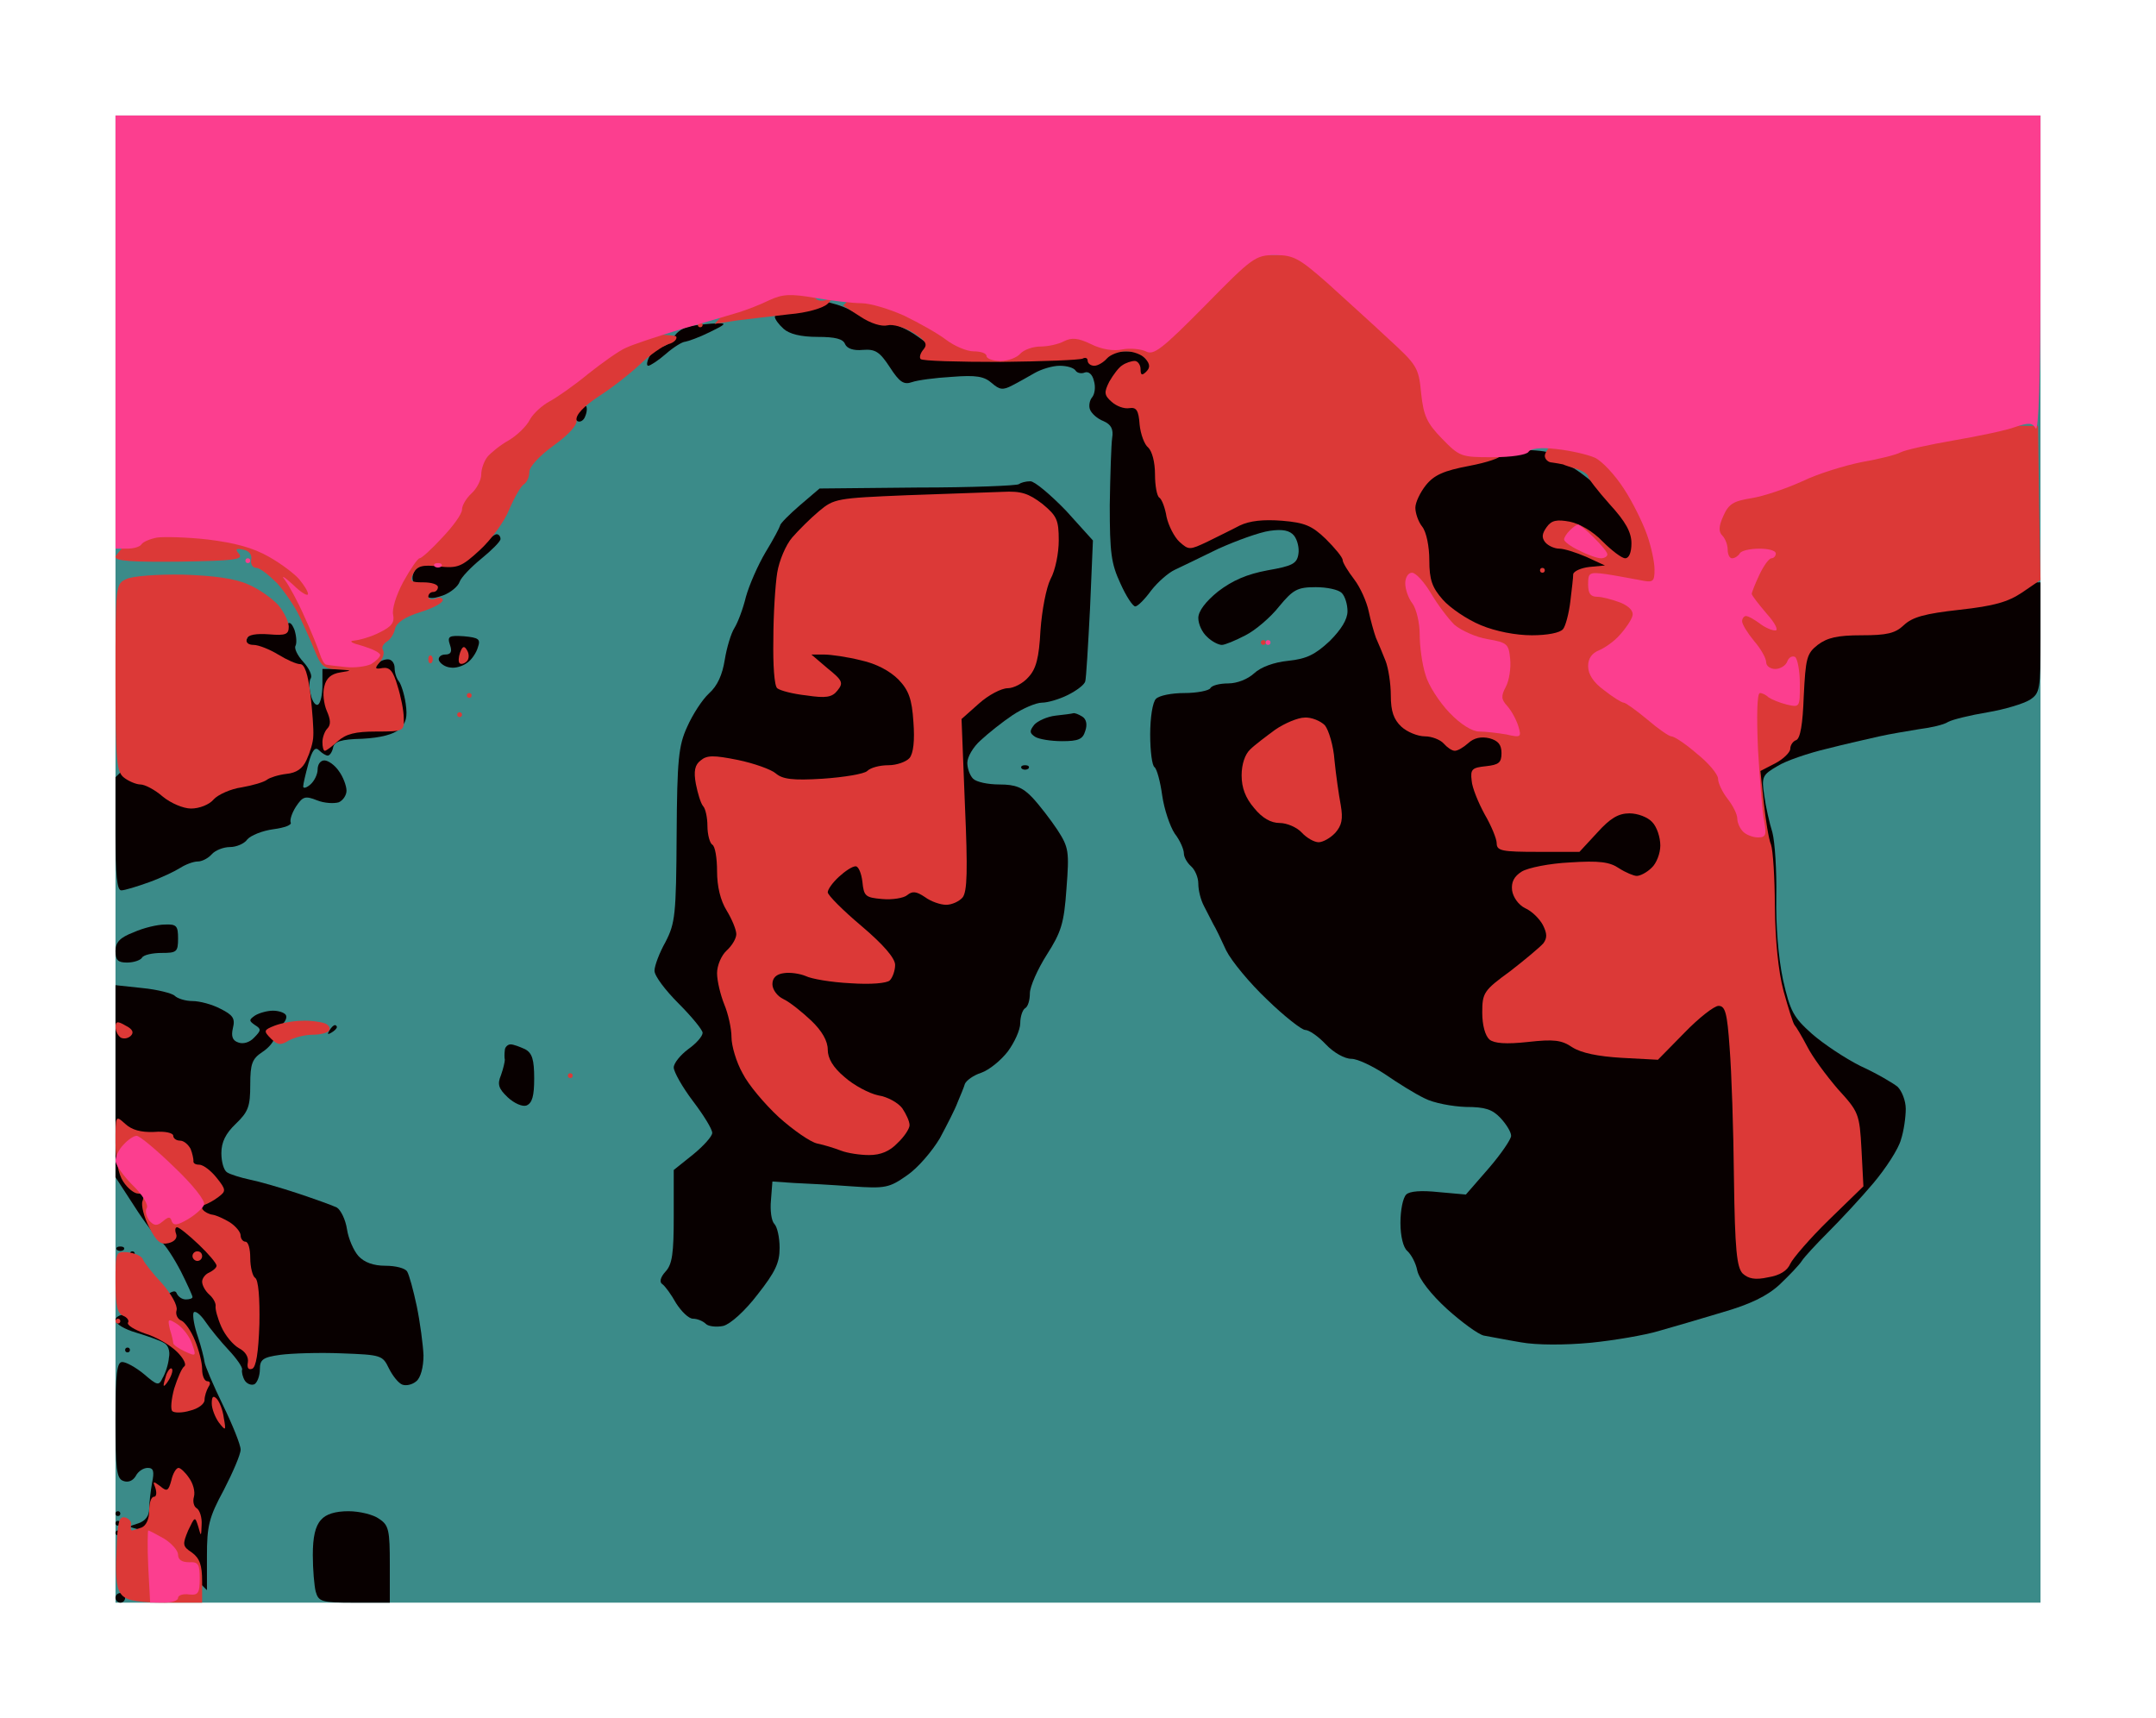 <?xml version="1.0" standalone="no"?>
<!DOCTYPE svg PUBLIC "-//W3C//DTD SVG 20010904//EN"
 "http://www.w3.org/TR/2001/REC-SVG-20010904/DTD/svg10.dtd">
<svg version="1.0" xmlns="http://www.w3.org/2000/svg"
 width="100%" height="100%" viewBox="0 0 448 357"
 preserveAspectRatio="xMidYMid meet">
<g transform="translate(0,357) scale(0.1,-0.1)"
fill="#3b8b89" stroke="none">
<path d="M2240 3330 l-2000 0 0 -1545 0 -1545 2000 0 2000 0 0 1545 0 1545
-2000 0z"/>
</g>
<g transform="translate(0,357) scale(0.1,-0.1)"
fill="#080000" stroke="none">
<path d="M1732 2939 c-23 7 -34 6 -43 -5 -6 -8 -27 -14 -45 -14 -19 0 -34 -4
-34 -8 0 -5 8 -16 18 -25 12 -11 36 -17 71 -17 36 0 53 -4 57 -15 4 -9 17 -14
37 -12 26 2 35 -4 56 -36 20 -31 29 -37 46 -31 11 4 48 9 83 11 51 4 67 1 83
-13 16 -14 23 -15 42 -5 12 6 33 18 47 26 14 8 37 15 52 15 15 0 29 -4 33 -10
3 -5 12 -7 19 -4 8 3 16 -4 19 -17 4 -13 2 -28 -4 -35 -5 -6 -7 -18 -4 -25 3
-8 15 -19 28 -24 16 -7 21 -17 18 -35 -2 -14 -4 -77 -5 -140 0 -99 3 -121 22
-162 12 -27 26 -48 31 -48 5 0 20 15 33 33 14 18 36 37 49 43 13 6 54 26 91
44 38 17 85 34 106 37 27 4 42 1 51 -10 7 -9 11 -26 9 -38 -3 -20 -12 -25 -64
-34 -43 -8 -73 -21 -103 -44 -26 -21 -41 -41 -41 -55 0 -13 8 -30 18 -39 10
-10 24 -17 31 -17 6 0 28 9 49 20 20 10 52 37 70 60 29 35 38 40 76 40 23 0
47 -5 54 -12 7 -7 12 -24 12 -38 0 -17 -13 -38 -37 -62 -30 -28 -48 -37 -86
-41 -30 -3 -57 -13 -71 -26 -13 -12 -35 -21 -54 -21 -17 0 -34 -4 -37 -10 -3
-5 -28 -10 -54 -10 -26 0 -52 -5 -59 -12 -7 -7 -12 -39 -12 -74 0 -35 4 -65 9
-68 5 -4 12 -30 16 -59 4 -28 16 -64 26 -79 11 -14 19 -33 19 -41 0 -8 7 -20
15 -27 8 -7 15 -23 15 -36 0 -14 5 -34 12 -47 6 -12 15 -29 19 -37 5 -8 17
-33 27 -55 11 -22 49 -68 85 -102 36 -35 72 -63 79 -63 8 0 27 -13 43 -30 16
-17 39 -30 53 -30 13 0 44 -15 70 -32 26 -18 63 -41 82 -50 19 -10 58 -17 86
-18 40 0 55 -5 72 -23 12 -13 22 -29 22 -37 0 -7 -21 -38 -47 -68 l-47 -54
-56 5 c-37 4 -61 2 -68 -5 -7 -7 -12 -33 -12 -59 0 -28 6 -51 14 -58 8 -7 18
-25 21 -41 4 -18 29 -50 62 -80 30 -27 64 -52 76 -55 12 -2 47 -9 77 -14 33
-6 91 -6 145 -1 50 5 113 16 140 24 28 8 87 25 133 39 59 17 94 34 120 58 20
19 41 41 46 49 5 8 30 35 55 60 25 25 68 71 94 102 26 31 52 71 57 90 6 18 10
47 10 64 0 17 -8 37 -17 46 -10 8 -44 28 -77 43 -32 16 -77 46 -101 67 -38 34
-45 46 -60 112 -10 48 -15 111 -14 173 1 54 -3 114 -8 133 -6 19 -14 54 -17
77 -6 39 -4 43 27 61 17 11 64 27 102 36 39 10 88 21 110 26 22 5 59 11 83 15
24 3 51 9 60 15 9 5 46 14 82 20 36 6 75 18 88 26 21 14 22 21 22 129 l0 115
-358 0 -357 0 -110 111 c-64 64 -127 118 -152 130 -23 10 -45 23 -48 29 -4 6
-124 10 -328 10 l-322 0 -100 100 -100 100 -207 0 -208 0 -42 30 c-23 17 -54
30 -70 30 -16 0 -39 7 -52 15 -13 9 -37 20 -54 24z"/>
<path d="M1490 2898 c-14 0 -37 -3 -53 -5 -15 -2 -32 -13 -37 -24 -6 -10 -17
-19 -25 -19 -8 0 -19 -9 -25 -20 -6 -11 -7 -20 -3 -20 4 0 21 11 37 25 16 14
34 25 40 25 6 1 29 9 51 20 33 16 36 19 15 18z"/>
<path d="M1218 2726 c-3 2 -11 -2 -17 -10 -8 -10 -9 -16 -1 -21 5 -3 13 1 16
10 4 9 4 18 2 21z"/>
<path d="M2141 2570 c-10 0 -20 -3 -24 -6 -3 -3 -97 -7 -210 -7 l-204 -2 -41
-35 c-22 -19 -41 -38 -41 -42 -1 -4 -14 -29 -30 -55 -16 -27 -34 -68 -41 -93
-6 -25 -17 -54 -24 -65 -7 -11 -16 -41 -20 -66 -5 -31 -15 -54 -33 -70 -14
-13 -34 -44 -45 -69 -18 -39 -21 -68 -22 -225 -1 -166 -3 -183 -23 -222 -13
-23 -23 -50 -23 -60 0 -11 23 -41 50 -68 27 -27 50 -55 50 -61 0 -7 -13 -22
-30 -34 -16 -12 -30 -29 -30 -38 0 -9 18 -41 40 -70 22 -29 40 -58 40 -66 0
-7 -18 -27 -40 -45 l-40 -32 0 -96 c0 -77 -3 -100 -17 -115 -11 -12 -13 -22
-7 -26 6 -4 19 -22 29 -40 11 -17 26 -32 35 -32 9 0 21 -5 27 -11 5 -5 22 -7
36 -4 15 4 45 31 71 65 37 47 46 66 46 97 0 22 -5 44 -11 50 -6 6 -9 28 -7 49
l3 39 45 -3 c25 -1 79 -4 120 -7 70 -5 78 -3 115 23 22 15 52 50 68 77 15 28
32 61 37 75 6 14 13 31 15 38 3 7 18 18 34 23 17 6 41 26 55 44 14 19 26 45
26 59 0 14 5 28 10 31 6 3 10 17 10 31 0 14 16 50 35 80 30 47 36 65 41 137 6
78 5 86 -19 123 -14 21 -37 51 -52 67 -20 21 -35 27 -68 27 -24 0 -48 5 -55
12 -7 7 -12 22 -12 33 0 12 12 33 28 47 15 14 45 38 66 52 21 14 49 26 61 26
12 0 36 7 54 16 18 9 34 21 36 28 2 6 6 75 10 152 l6 141 -56 62 c-32 33 -65
61 -74 61z"/>
<path d="M1032 2460 c-5 0 -21 -13 -37 -30 -24 -25 -37 -30 -76 -30 -35 0 -51
-5 -58 -17 -7 -14 -5 -23 10 -39 18 -19 24 -20 50 -11 16 6 31 19 34 28 3 9
23 30 45 48 22 18 40 36 40 41 0 6 -4 10 -8 10z"/>
<path d="M612 2261 c-6 15 -11 18 -16 11 -4 -7 -23 -12 -42 -12 -26 0 -37 -5
-43 -22 -5 -13 -68 -81 -140 -153 l-131 -130 0 -117 c0 -86 3 -118 12 -118 7
0 33 8 58 17 25 9 54 23 65 30 11 7 27 13 36 13 9 0 22 7 29 15 7 8 24 15 38
15 13 0 30 7 36 16 7 8 31 18 54 21 23 3 39 9 36 14 -2 5 2 19 11 33 14 21 19
23 44 13 15 -6 35 -7 45 -4 9 4 16 15 16 24 0 10 -7 29 -16 41 -8 12 -22 22
-30 22 -8 0 -14 -8 -14 -19 0 -10 -7 -24 -15 -31 -8 -7 -15 -9 -15 -4 0 5 5
26 11 48 8 28 14 35 22 27 6 -6 14 -11 18 -11 4 0 9 7 11 16 2 13 16 18 61 19
38 2 65 9 77 20 14 13 17 25 13 53 -3 21 -10 41 -14 46 -5 6 -9 18 -9 28 0 10
-6 18 -14 18 -8 0 -18 -4 -21 -10 -3 -5 -31 -10 -61 -10 l-54 0 0 -34 c0 -19
-4 -37 -9 -40 -5 -3 -12 6 -15 20 -4 13 -4 30 0 35 3 6 -4 21 -16 34 -12 13
-19 28 -16 33 3 6 2 20 -2 33z"/>
<path d="M964 2248 c-31 2 -35 0 -29 -18 5 -14 2 -20 -10 -20 -9 0 -15 -6 -13
-12 3 -7 13 -14 24 -15 10 -2 26 3 35 10 9 6 19 21 22 32 6 17 2 20 -29 23z"/>
<path d="M2230 2088 c-3 -1 -19 -3 -37 -5 -17 -2 -37 -11 -44 -19 -10 -13 -10
-17 2 -25 8 -5 33 -9 56 -9 34 0 43 4 48 21 5 14 2 25 -6 30 -8 5 -16 8 -19 7z"/>
<path d="M2130 1980 c-7 0 -10 -3 -7 -7 4 -3 10 -3 14 0 3 4 0 7 -7 7z"/>
<path d="M343 1649 c-16 0 -45 -7 -65 -16 -29 -11 -38 -21 -38 -39 0 -19 5
-24 24 -24 14 0 28 5 31 10 3 6 22 10 41 10 31 0 34 2 34 30 0 26 -3 30 -27
29z"/>
<path d="M296 1517 l-56 6 0 -200 0 -199 39 -60 c21 -33 46 -66 56 -74 9 -7
27 -35 41 -62 13 -26 24 -50 24 -53 0 -3 -6 -5 -14 -5 -8 0 -16 6 -19 13 -3 8
-14 3 -34 -15 -19 -19 -40 -28 -61 -28 -20 0 -32 -5 -32 -13 0 -8 19 -19 43
-26 23 -7 49 -16 57 -21 9 -4 14 -17 11 -31 -1 -13 -7 -32 -13 -42 -8 -17 -11
-16 -39 8 -17 14 -37 25 -45 25 -11 0 -14 -23 -14 -120 0 -102 2 -122 16 -127
10 -4 20 0 26 10 5 10 16 17 25 17 12 0 14 -7 9 -31 -3 -17 -6 -42 -6 -54 0
-15 -8 -25 -22 -30 -22 -7 -22 -7 -3 -12 11 -3 48 -32 83 -66 l62 -61 0 71 c0
62 4 80 35 137 19 37 35 74 35 84 0 10 -17 52 -37 93 -20 41 -37 81 -38 89 -1
8 -7 32 -14 53 -7 20 -11 42 -9 49 2 6 13 -1 24 -17 10 -15 33 -43 49 -60 17
-18 30 -37 28 -41 -1 -5 1 -15 6 -23 5 -7 14 -10 20 -7 6 4 11 18 11 31 0 20
6 25 43 30 23 3 80 5 127 3 82 -3 85 -4 98 -31 8 -16 20 -31 28 -34 8 -3 21 0
29 7 9 7 15 29 15 54 -1 22 -7 68 -14 102 -7 33 -16 66 -20 72 -4 7 -24 12
-45 12 -25 0 -44 7 -56 20 -10 11 -21 36 -24 56 -3 20 -13 40 -21 45 -8 4 -44
17 -80 29 -36 12 -81 25 -101 29 -19 4 -41 11 -47 15 -7 4 -12 22 -12 40 0 23
9 41 30 61 26 25 30 36 30 81 0 44 4 54 25 68 14 9 25 23 25 30 0 7 7 19 15
26 8 7 12 16 9 21 -3 5 -15 9 -27 9 -12 0 -29 -5 -37 -10 -13 -9 -13 -11 0
-20 13 -8 13 -11 -2 -26 -9 -10 -23 -14 -33 -10 -12 4 -15 13 -11 30 5 20 0
27 -26 40 -17 9 -43 16 -58 16 -14 0 -31 5 -37 11 -5 5 -36 13 -67 16z"/>
<path d="M696 1440 c-3 0 -8 -5 -12 -12 -4 -7 -3 -8 4 -4 7 4 12 9 12 12 0 2
-2 4 -4 4z"/>
<path d="M1061 1400 c-6 0 -12 -6 -12 -12 -1 -7 -1 -16 0 -20 0 -4 -3 -18 -8
-32 -8 -19 -5 -28 14 -46 14 -13 31 -20 39 -17 12 5 16 20 16 56 0 39 -4 53
-19 61 -11 5 -24 10 -30 10z"/>
<path d="M250 980 c-7 0 -10 -3 -7 -7 4 -3 10 -3 14 0 3 4 0 7 -7 7z"/>
<path d="M275 970 c-3 0 -5 -2 -5 -5 0 -3 2 -5 5 -5 3 0 5 2 5 5 0 3 -2 5 -5
5z"/>
<path d="M265 770 c-3 0 -5 -2 -5 -5 0 -3 2 -5 5 -5 3 0 5 2 5 5 0 3 -2 5 -5
5z"/>
<path d="M245 430 c-3 0 -5 -2 -5 -5 0 -3 2 -5 5 -5 3 0 5 2 5 5 0 3 -2 5 -5
5z"/>
<path d="M724 430 c-27 0 -47 -6 -57 -18 -12 -13 -17 -36 -17 -73 0 -30 3 -64
6 -76 6 -21 12 -23 80 -23 l74 0 0 79 c0 71 -2 82 -22 95 -12 9 -41 16 -64 16z"/>
<path d="M245 410 c-3 0 -5 -2 -5 -5 0 -3 2 -5 5 -5 3 0 5 2 5 5 0 3 -2 5 -5
5z"/>
<path d="M245 390 c-3 0 -5 -2 -5 -5 0 -3 2 -5 5 -5 3 0 5 2 5 5 0 3 -2 5 -5
5z"/>
<path d="M250 260 c-5 0 -10 -4 -10 -10 0 -5 5 -10 10 -10 6 0 10 5 10 10 0 6
-4 10 -10 10z"/>
</g>
<g transform="translate(0,357) scale(0.1,-0.1)"
fill="#dc3937" stroke="none">
<path d="M2285 3040 l-431 0 -51 -52 -51 -53 36 -23 c21 -14 44 -21 56 -18 11
3 35 -4 53 -15 27 -17 31 -24 22 -35 -7 -8 -9 -17 -6 -20 3 -4 78 -6 166 -6
89 1 165 4 171 7 5 3 10 1 10 -4 0 -6 6 -11 14 -11 7 0 19 7 26 15 7 8 25 15
40 15 15 0 33 -7 40 -15 10 -12 10 -19 2 -27 -9 -9 -12 -8 -12 5 0 9 -6 17
-12 17 -7 0 -19 -4 -26 -9 -7 -4 -19 -20 -27 -34 -11 -22 -11 -28 5 -42 10 -9
26 -15 37 -13 14 2 19 -4 21 -34 2 -20 10 -42 18 -48 8 -8 14 -30 14 -56 0
-23 4 -45 9 -48 5 -3 12 -21 15 -40 4 -18 16 -42 27 -52 19 -17 21 -17 57 0
20 10 51 25 68 34 21 10 49 13 88 10 47 -4 62 -10 91 -38 19 -19 35 -38 35
-44 0 -5 11 -23 24 -40 13 -17 26 -47 30 -66 4 -19 11 -44 15 -55 5 -11 14
-33 20 -48 6 -15 11 -48 11 -72 0 -33 6 -50 22 -65 12 -11 34 -20 49 -20 14 0
32 -7 39 -15 7 -8 17 -15 23 -15 6 0 18 7 28 16 12 11 27 14 44 10 18 -5 25
-13 25 -31 0 -20 -6 -24 -32 -27 -29 -3 -33 -6 -30 -30 1 -15 14 -46 27 -70
14 -24 25 -51 25 -60 0 -16 11 -18 86 -18 l86 0 37 40 c27 30 44 40 67 40 17
0 38 -8 47 -18 10 -10 17 -32 17 -49 0 -16 -8 -37 -18 -46 -10 -10 -24 -17
-31 -17 -6 0 -23 7 -37 16 -19 13 -41 16 -102 12 -42 -2 -87 -11 -100 -19 -16
-10 -22 -22 -20 -39 2 -14 13 -30 27 -37 14 -6 30 -22 37 -35 9 -18 9 -27 1
-38 -7 -8 -38 -34 -69 -58 -55 -40 -58 -45 -58 -86 0 -26 6 -48 15 -56 10 -8
34 -10 80 -5 54 6 70 4 92 -11 19 -12 53 -19 103 -22 l75 -4 55 56 c30 31 62
56 71 56 14 0 18 -15 23 -87 4 -49 8 -170 9 -271 2 -150 6 -185 18 -198 12
-11 26 -14 53 -8 25 4 40 14 46 28 5 11 41 53 80 91 l72 70 -4 77 c-4 74 -6
78 -49 125 -24 28 -53 67 -64 89 -11 21 -23 41 -26 44 -3 3 -13 35 -23 71 -11
42 -17 104 -18 175 0 60 -4 118 -8 129 -5 12 -11 51 -15 87 l-7 66 31 16 c17
9 31 23 31 30 0 8 6 16 12 18 9 3 14 34 16 91 4 79 6 89 29 107 20 15 41 20
91 20 53 0 70 4 88 21 18 17 44 24 116 32 72 8 100 16 130 36 l38 26 -3 160
-2 160 -484 3 -485 2 -28 -27 c-15 -15 -28 -33 -28 -40 0 -7 7 -14 15 -14 8
-1 18 -3 23 -4 4 -2 17 -6 30 -10 12 -4 22 -11 22 -15 0 -4 20 -30 45 -58 33
-36 45 -58 45 -81 0 -19 -5 -31 -13 -31 -7 0 -28 16 -47 35 -20 21 -48 37 -68
41 -27 5 -38 3 -48 -11 -10 -14 -11 -22 -3 -32 6 -7 19 -13 29 -13 10 0 35 -8
56 -17 l39 -18 -32 -3 c-18 -2 -33 -9 -34 -15 0 -7 -3 -32 -6 -57 -3 -25 -10
-51 -15 -57 -6 -8 -33 -13 -65 -13 -33 0 -75 8 -106 21 -29 12 -64 36 -79 53
-22 25 -28 41 -28 82 0 28 -6 59 -15 70 -8 10 -14 28 -14 39 0 11 10 32 22 47
17 21 37 30 90 40 37 7 67 17 67 23 0 6 -91 101 -203 213 l-202 202 -430 0z"/>
<path d="M1616 2960 c-68 0 -74 -2 -102 -31 l-29 -32 45 7 c25 3 74 9 110 13
37 3 71 13 80 22 13 13 13 14 -2 8 -10 -3 -20 -2 -23 3 -4 6 -39 10 -79 10z"/>
<path d="M1455 2900 c-3 0 -5 -2 -5 -5 0 -3 2 -5 5 -5 3 0 5 2 5 5 0 3 -2 5
-5 5z"/>
<path d="M1047 2880 l-352 0 -228 -228 c-125 -125 -227 -232 -227 -239 0 -9
36 -11 134 -10 112 2 132 4 123 16 -9 10 -7 12 8 9 12 -2 19 -10 17 -21 -2 -9
3 -17 11 -17 7 0 26 -15 43 -32 16 -18 37 -49 46 -68 9 -19 24 -52 32 -72 13
-33 20 -38 48 -39 30 -2 31 -2 6 -6 -20 -3 -30 -12 -34 -29 -4 -14 -1 -37 5
-51 8 -18 9 -29 1 -37 -5 -5 -10 -18 -10 -28 0 -10 2 -18 5 -18 3 0 15 9 27
20 17 15 36 20 80 20 57 0 58 1 57 28 0 15 -6 45 -13 67 -9 31 -16 39 -31 37
-16 -3 -17 -1 -6 12 7 8 10 20 7 25 -4 5 0 13 8 18 7 4 15 16 17 27 3 12 20
24 52 34 26 8 47 19 47 25 0 5 -7 7 -15 3 -8 -3 -15 -1 -15 4 0 6 5 10 10 10
6 0 10 5 10 10 0 6 -14 10 -30 10 -27 0 -29 2 -21 19 8 15 19 18 53 14 39 -4
47 -1 85 34 23 21 51 59 61 84 11 26 25 50 31 53 6 4 11 15 11 26 0 10 21 33
50 54 32 23 50 43 48 53 -2 11 15 29 47 50 28 18 66 48 86 67 20 19 46 37 58
41 12 3 19 11 16 16 -4 5 -153 9 -358 9z"/>
<path d="M2083 2548 c-26 -1 -116 -4 -199 -7 -145 -6 -151 -7 -182 -33 -18
-15 -43 -40 -56 -55 -13 -15 -27 -48 -31 -73 -4 -25 -8 -87 -8 -138 -1 -54 2
-97 8 -102 6 -5 33 -12 61 -15 40 -6 53 -4 64 10 13 16 11 21 -20 46 l-34 29
26 0 c15 0 49 -5 77 -12 32 -7 60 -22 78 -40 21 -22 28 -40 31 -88 3 -39 0
-65 -8 -75 -7 -8 -27 -15 -44 -15 -18 0 -37 -5 -44 -12 -6 -6 -48 -13 -92 -16
-63 -4 -84 -1 -98 11 -9 8 -45 21 -79 28 -50 10 -64 10 -77 -1 -12 -9 -15 -22
-10 -49 4 -20 10 -40 15 -46 5 -5 9 -24 9 -41 0 -18 5 -36 10 -39 6 -3 10 -28
10 -55 0 -32 7 -61 20 -82 11 -18 20 -40 20 -49 0 -9 -9 -24 -20 -34 -11 -10
-20 -31 -20 -47 0 -16 7 -45 15 -65 8 -19 15 -50 15 -68 0 -18 10 -52 23 -75
12 -24 46 -64 75 -91 30 -27 66 -52 80 -55 15 -3 37 -10 50 -15 13 -5 39 -9
58 -9 24 0 43 8 59 25 14 13 25 30 25 37 0 8 -7 23 -15 35 -8 11 -30 24 -50
27 -19 4 -51 21 -70 38 -24 20 -35 39 -35 57 0 18 -12 39 -34 60 -19 18 -45
39 -58 45 -13 6 -23 20 -23 31 0 13 8 21 24 23 13 2 33 -1 45 -6 12 -6 53 -13
93 -15 43 -3 76 0 82 6 6 6 11 21 11 32 0 14 -24 42 -70 81 -38 32 -70 64 -70
70 0 6 10 20 23 32 13 12 28 22 35 22 6 0 12 -15 14 -32 3 -30 6 -33 41 -36
21 -2 45 2 52 8 11 9 19 8 37 -4 12 -9 32 -16 44 -16 12 0 27 7 34 15 10 12
11 57 5 193 l-7 178 36 32 c20 18 47 32 60 32 12 0 32 10 43 23 16 17 22 40
25 97 3 42 12 89 21 107 10 18 17 54 17 80 0 43 -4 51 -34 76 -29 22 -44 27
-83 25z"/>
<path d="M3205 2390 c-3 0 -5 -2 -5 -5 0 -3 2 -5 5 -5 3 0 5 2 5 5 0 3 -2 5
-5 5z"/>
<path d="M380 2376 c-52 1 -105 -3 -117 -9 -23 -10 -23 -13 -23 -205 0 -174 2
-196 18 -208 9 -7 25 -14 34 -14 9 0 30 -11 46 -25 17 -14 43 -25 59 -25 17 0
38 8 47 19 9 10 36 22 58 25 23 4 47 11 53 16 5 4 23 10 40 12 21 2 34 11 42
29 7 15 14 37 14 50 1 13 -2 52 -6 87 -5 41 -12 62 -21 62 -8 0 -28 9 -46 20
-18 11 -41 20 -51 20 -11 0 -17 5 -14 13 2 8 19 11 46 9 35 -3 41 0 41 16 0
10 -10 31 -22 45 -13 14 -41 34 -63 43 -27 12 -71 18 -135 20z"/>
<path d="M2625 2240 c-3 0 -5 -2 -5 -5 0 -3 2 -5 5 -5 3 0 5 2 5 5 0 3 -2 5
-5 5z"/>
<path d="M971 2218 c-6 11 -10 10 -15 -4 -3 -9 -4 -19 -1 -22 3 -3 10 -1 15 4
5 5 5 15 1 22z"/>
<path d="M897 2207 c-4 3 -7 0 -7 -7 0 -7 3 -10 7 -7 3 4 3 10 0 14z"/>
<path d="M975 2130 c-3 0 -5 -2 -5 -5 0 -3 2 -5 5 -5 3 0 5 2 5 5 0 3 -2 5 -5
5z"/>
<path d="M955 2090 c-3 0 -5 -2 -5 -5 0 -3 2 -5 5 -5 3 0 5 2 5 5 0 3 -2 5 -5
5z"/>
<path d="M2711 2079 c-14 0 -42 -12 -61 -25 -19 -14 -43 -32 -52 -41 -11 -10
-18 -31 -18 -54 0 -26 8 -47 26 -68 17 -21 35 -31 53 -31 15 0 36 -9 46 -20
10 -11 26 -20 35 -20 9 0 25 9 35 20 13 15 16 28 11 57 -4 21 -10 63 -13 93
-2 30 -12 63 -20 73 -9 9 -28 17 -42 16z"/>
<path d="M261 1439 c-17 10 -21 9 -21 -3 0 -8 5 -18 11 -22 6 -3 15 -2 21 4 7
7 3 14 -11 21z"/>
<path d="M627 1449 c-18 0 -43 -5 -56 -10 -23 -9 -24 -11 -8 -27 14 -14 21
-14 37 -4 11 6 33 12 49 12 17 0 32 4 35 9 3 5 -1 12 -10 15 -9 3 -30 6 -47 5z"/>
<path d="M1185 1340 c-3 0 -5 -2 -5 -5 0 -3 2 -5 5 -5 3 0 5 2 5 5 0 3 -2 5
-5 5z"/>
<path d="M260 1235 c-20 18 -20 18 -20 -39 0 -35 6 -66 16 -81 9 -14 23 -25
31 -25 10 0 13 -6 9 -16 -3 -8 3 -33 14 -54 15 -30 24 -37 40 -33 13 3 19 11
16 19 -3 8 -2 14 2 14 4 0 24 -16 45 -36 20 -19 37 -39 37 -44 0 -4 -7 -10
-15 -14 -8 -3 -15 -12 -15 -19 0 -8 7 -20 15 -27 8 -7 14 -18 13 -24 -1 -6 4
-25 12 -43 8 -18 24 -37 36 -44 14 -7 21 -19 19 -30 -2 -11 1 -16 9 -13 8 3
13 33 15 93 1 54 -2 92 -9 96 -5 3 -10 22 -10 41 0 19 -4 34 -10 34 -5 0 -10
6 -10 13 0 7 -10 19 -22 27 -13 8 -29 15 -36 16 -8 1 -17 6 -20 10 -4 4 -2 9
4 11 6 2 19 9 28 16 16 12 16 15 -4 40 -12 15 -28 27 -36 27 -8 0 -13 3 -12 8
0 4 -2 15 -6 25 -5 9 -14 17 -22 17 -8 0 -14 5 -14 10 0 6 -17 10 -40 8 -27
-1 -46 4 -60 17z"/>
<path d="M266 968 c-26 2 -26 1 -26 -62 0 -49 4 -65 16 -70 8 -3 13 -10 10
-14 -3 -5 13 -15 36 -23 23 -7 52 -24 66 -38 13 -13 20 -26 15 -30 -5 -3 -14
-24 -21 -46 -6 -22 -8 -43 -4 -47 4 -4 21 -4 37 1 17 4 30 14 30 22 0 8 4 20
8 27 5 7 4 12 -2 12 -6 0 -11 11 -11 25 0 14 -7 41 -15 60 -8 20 -21 38 -28
41 -8 3 -13 13 -10 22 2 10 -11 33 -30 55 -19 20 -37 43 -40 50 -2 7 -16 13
-31 15z"/>
<path d="M410 970 c-5 0 -10 -4 -10 -10 0 -5 5 -10 10 -10 6 0 10 5 10 10 0 6
-4 10 -10 10z"/>
<path d="M245 830 c-3 0 -5 -2 -5 -5 0 -3 2 -5 5 -5 3 0 5 2 5 5 0 3 -2 5 -5
5z"/>
<path d="M357 726 c-2 3 -7 -2 -11 -11 -3 -9 -6 -20 -6 -23 0 -4 5 1 11 11 6
10 9 21 6 23z"/>
<path d="M450 664 c-7 7 -10 4 -10 -10 0 -11 7 -29 15 -40 14 -18 15 -17 10
10 -2 16 -9 34 -15 40z"/>
<path d="M371 520 c-5 0 -12 -12 -15 -26 -6 -22 -9 -24 -23 -12 -15 11 -16 11
-10 -4 3 -10 2 -18 -3 -18 -6 0 -10 -13 -10 -29 0 -17 -6 -31 -16 -35 -9 -3
-18 -6 -20 -6 -2 0 -3 5 -2 12 2 6 -4 13 -12 15 -13 3 -16 -10 -18 -72 -3 -56
1 -79 12 -90 10 -11 37 -15 90 -15 l76 0 0 44 c0 34 -5 48 -21 60 -20 13 -20
17 -8 46 14 29 14 30 21 8 6 -22 6 -21 7 4 1 15 -4 30 -10 34 -6 3 -9 14 -6
24 3 11 -2 28 -10 39 -8 12 -18 21 -22 21z"/>
</g>
<g transform="translate(0,357) scale(0.1,-0.1)"
fill="#fc3e8f" stroke="none">
<path d="M2240 3330 l-2000 0 0 -450 0 -450 24 0 c14 0 27 4 30 9 3 5 17 11
32 14 14 2 62 1 106 -4 56 -7 94 -17 127 -36 25 -14 54 -36 63 -47 10 -12 18
-25 18 -30 0 -6 -15 3 -32 20 -18 16 -25 20 -16 9 8 -11 27 -45 40 -75 14 -30
28 -65 32 -77 4 -13 10 -24 14 -24 4 -1 22 -3 40 -5 19 -2 42 1 53 6 10 6 19
15 19 19 0 5 -17 13 -37 19 -23 6 -29 10 -17 11 11 1 36 8 53 17 25 12 31 21
28 36 -3 12 6 41 21 69 15 27 30 49 34 49 4 0 25 19 47 43 22 23 41 49 41 58
0 9 9 24 20 34 11 10 20 28 20 39 0 12 6 28 13 37 7 8 26 24 44 34 17 10 37
29 44 43 7 13 26 30 41 38 15 8 51 33 80 57 29 23 64 48 78 54 14 7 66 24 115
39 50 14 103 30 120 35 16 5 45 16 63 25 28 13 44 14 96 5 35 -6 78 -11 96
-11 18 0 58 -12 89 -26 31 -15 70 -37 87 -50 17 -13 43 -24 57 -24 15 0 27 -4
27 -10 0 -5 13 -10 29 -10 16 0 34 7 41 15 7 8 26 15 42 15 16 0 38 5 49 11
16 8 29 7 56 -6 22 -11 47 -15 65 -11 16 3 38 1 49 -4 16 -9 33 4 123 95 99
101 105 105 146 105 38 0 50 -7 107 -57 35 -32 93 -84 127 -116 60 -55 64 -60
69 -114 5 -47 12 -62 43 -94 37 -38 40 -39 105 -39 40 0 71 5 75 11 4 7 25 10
58 6 28 -3 64 -11 80 -18 15 -7 42 -36 60 -64 18 -27 39 -70 48 -95 9 -25 16
-58 16 -73 0 -27 -3 -28 -32 -22 -17 3 -48 9 -68 12 -36 5 -38 3 -38 -21 0
-19 5 -26 19 -26 10 0 32 -6 48 -12 19 -8 28 -18 25 -28 -2 -8 -14 -26 -26
-39 -11 -13 -31 -27 -43 -32 -15 -6 -23 -17 -23 -33 0 -17 11 -34 33 -50 19
-15 37 -26 41 -26 4 0 26 -16 49 -35 22 -19 45 -35 50 -35 6 0 30 -16 53 -36
24 -19 44 -43 44 -52 0 -9 9 -28 20 -42 11 -14 20 -32 20 -41 0 -8 5 -20 12
-27 7 -7 21 -12 31 -12 16 0 18 5 13 33 -4 17 -9 85 -13 150 -3 69 -2 117 4
117 5 0 13 -4 18 -9 6 -4 22 -11 38 -15 27 -6 27 -6 27 43 0 27 -5 53 -10 56
-6 3 -13 -1 -16 -9 -3 -9 -15 -16 -25 -16 -10 0 -19 6 -19 14 0 8 -11 28 -25
44 -14 17 -25 35 -25 41 0 6 4 11 8 11 5 0 17 -7 28 -15 10 -8 25 -15 33 -15
7 0 0 15 -18 35 -17 20 -31 38 -31 41 0 3 7 21 16 40 9 19 20 34 25 34 5 0 9
5 9 10 0 6 -15 10 -34 10 -19 0 -38 -4 -41 -10 -3 -5 -10 -10 -16 -10 -5 0 -9
8 -9 18 0 10 -5 23 -11 29 -8 8 -8 19 2 41 11 25 21 31 59 37 25 4 72 20 105
35 33 16 89 33 124 40 35 6 71 15 80 20 9 5 59 16 111 25 52 9 110 21 128 28
27 9 35 9 42 -3 6 -10 10 109 10 318 l0 332 -2000 0z"/>
<path d="M3279 2480 c-3 0 -10 -5 -17 -12 -7 -7 -12 -15 -12 -19 0 -4 14 -15
32 -23 17 -9 37 -16 45 -16 7 0 13 4 13 8 0 5 -13 20 -28 35 -15 15 -30 27
-33 27z"/>
<path d="M515 2410 c-3 0 -5 -2 -5 -5 0 -3 2 -5 5 -5 3 0 5 2 5 5 0 3 -2 5 -5
5z"/>
<path d="M910 2400 c-7 0 -10 -3 -7 -7 4 -3 10 -3 14 0 3 4 0 7 -7 7z"/>
<path d="M2934 2380 c-8 0 -14 -10 -14 -22 0 -13 7 -32 15 -42 8 -11 15 -40
15 -64 0 -25 5 -62 12 -84 6 -22 29 -57 50 -79 23 -24 47 -39 62 -39 13 0 38
-3 56 -6 30 -7 32 -6 25 17 -4 13 -14 32 -23 42 -13 14 -13 21 -3 40 7 13 11
39 9 58 -3 31 -6 34 -47 41 -24 4 -55 18 -69 30 -13 13 -35 42 -49 66 -14 23
-31 42 -39 42z"/>
<path d="M2635 2240 c-3 0 -5 -2 -5 -5 0 -3 2 -5 5 -5 3 0 5 2 5 5 0 3 -2 5
-5 5z"/>
<path d="M284 1210 c-6 0 -18 -8 -27 -18 -10 -10 -17 -25 -17 -34 0 -8 16 -31
36 -51 20 -19 33 -41 29 -47 -4 -6 -1 -17 5 -26 10 -11 16 -12 28 -2 12 10 16
11 19 0 4 -9 12 -8 34 5 15 9 31 23 33 30 3 8 -23 41 -62 78 -37 36 -72 65
-78 65z"/>
<path d="M368 819 c-19 12 -20 11 -15 -11 4 -12 7 -26 7 -29 0 -3 11 -11 24
-17 24 -11 24 -10 15 16 -5 15 -19 33 -31 41z"/>
<path d="M308 390 c-1 0 -2 -34 0 -75 l4 -75 29 0 c16 0 29 4 29 10 0 5 10 9
23 7 19 -2 22 3 22 33 0 30 -3 35 -22 34 -15 0 -23 5 -23 16 0 8 -13 23 -29
33 -16 9 -31 17 -33 17z"/>
</g>
</svg>
